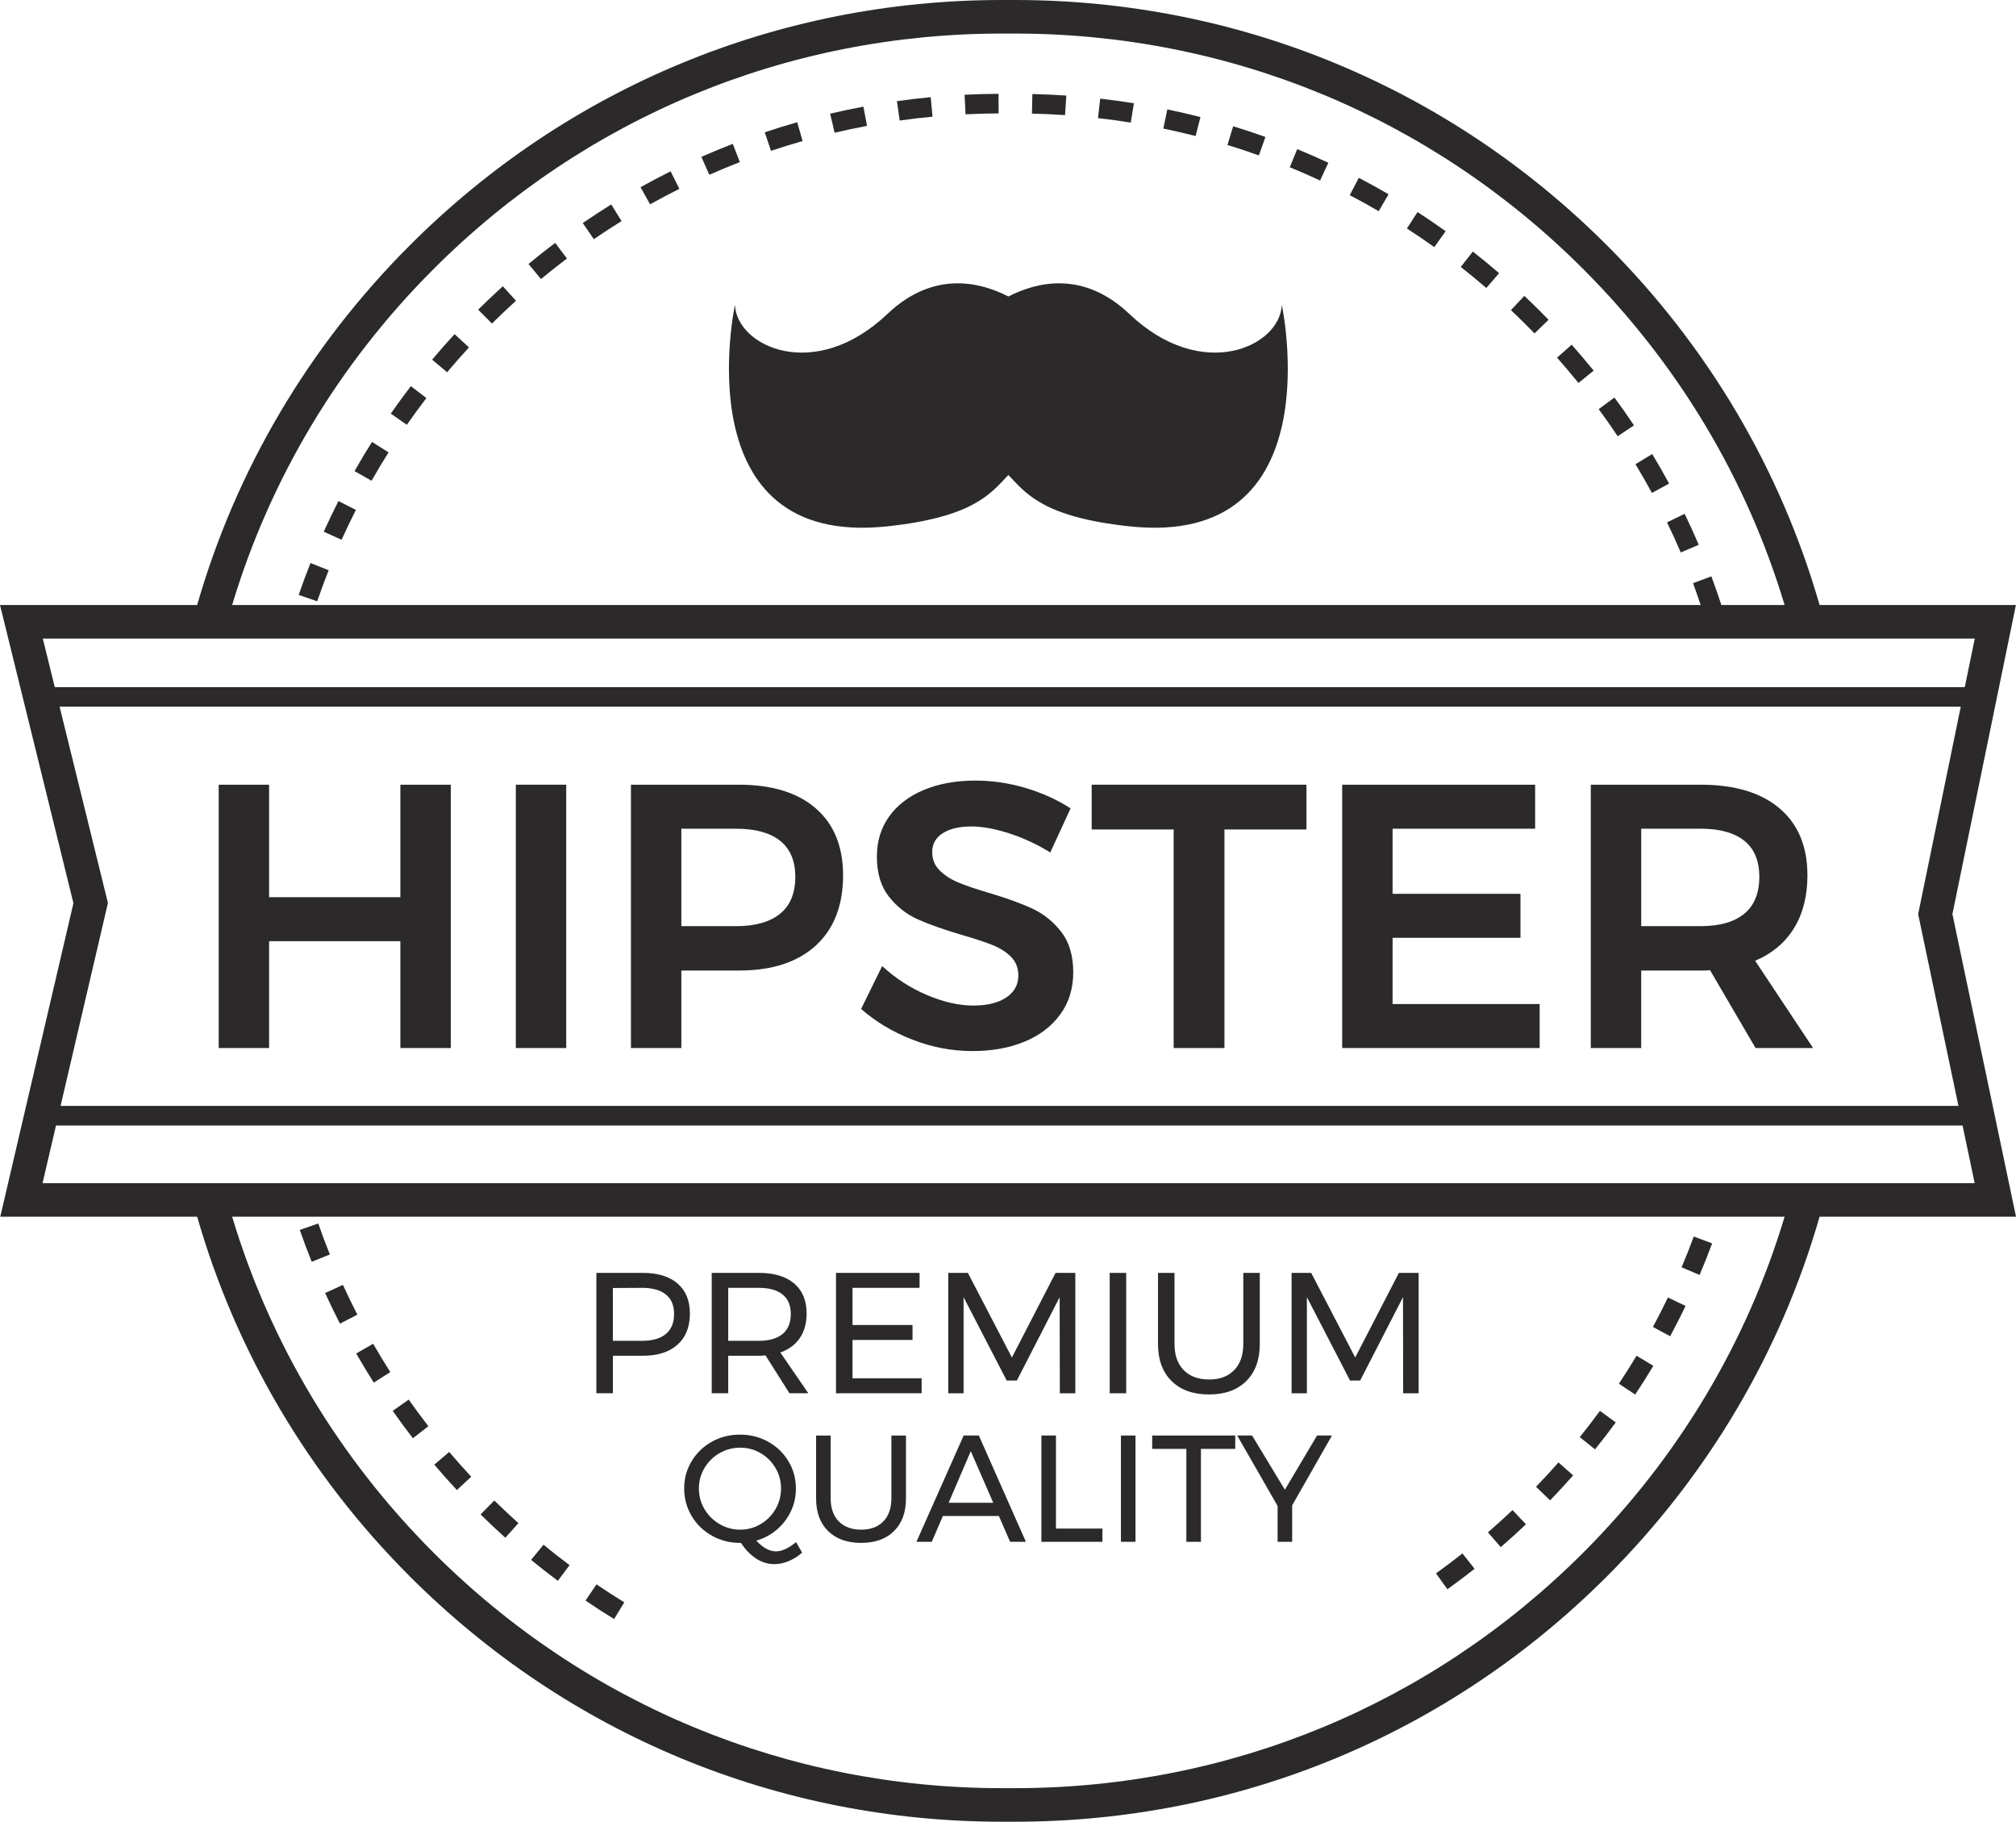 <?xml version="1.0" encoding="utf-8"?>
<!-- Generator: Adobe Illustrator 17.0.0, SVG Export Plug-In . SVG Version: 6.00 Build 0)  -->
<!DOCTYPE svg PUBLIC "-//W3C//DTD SVG 1.1//EN" "http://www.w3.org/Graphics/SVG/1.1/DTD/svg11.dtd">
<svg version="1.1" id="Layer_1" xmlns="http://www.w3.org/2000/svg" xmlns:xlink="http://www.w3.org/1999/xlink" x="0px" y="0px"
	 width="206.901px" height="186.927px" viewBox="0 0 206.901 186.927" enable-background="new 0 0 206.901 186.927"
	 xml:space="preserve">
<g>
	<path fill="#2B292A" d="M22.445,80.518h5.172V92.06h13.472V80.518h5.173v27.021h-5.173V96.576H27.617v10.963h-5.172V80.518z"/>
	<path fill="#2B292A" d="M52.94,80.518h5.172v27.021H52.94V80.518z"/>
	<path fill="#2B292A" d="M83.725,82.95c1.866,1.621,2.799,3.912,2.799,6.871c0,3.088-0.933,5.489-2.799,7.2
		c-1.866,1.711-4.497,2.566-7.894,2.566h-5.906v7.952h-5.172V80.518h11.079C79.228,80.518,81.859,81.329,83.725,82.95z
		 M80.058,93.759c1.042-0.849,1.563-2.11,1.563-3.783c0-1.646-0.521-2.882-1.563-3.706c-1.042-0.823-2.542-1.235-4.497-1.235h-5.636
		v9.998h5.636C77.516,95.032,79.016,94.608,80.058,93.759z"/>
	<path fill="#2B292A" d="M103.527,85.498c-1.454-0.463-2.735-0.695-3.841-0.695c-1.235,0-2.213,0.231-2.934,0.695
		c-0.721,0.463-1.081,1.106-1.081,1.93c0,0.747,0.251,1.371,0.753,1.873c0.501,0.501,1.132,0.914,1.891,1.235
		c0.759,0.322,1.795,0.675,3.107,1.062c1.827,0.54,3.326,1.081,4.498,1.621c1.171,0.541,2.168,1.338,2.991,2.394
		c0.823,1.056,1.235,2.445,1.235,4.169c0,1.647-0.443,3.082-1.332,4.304c-0.888,1.223-2.11,2.156-3.667,2.799
		c-1.558,0.644-3.339,0.965-5.346,0.965c-2.11,0-4.169-0.392-6.176-1.177s-3.758-1.834-5.25-3.146l2.162-4.4
		c1.364,1.261,2.896,2.252,4.594,2.973c1.699,0.721,3.281,1.08,4.748,1.08c1.441,0,2.573-0.276,3.397-0.83
		c0.823-0.553,1.235-1.306,1.235-2.258c0-0.772-0.251-1.409-0.753-1.911c-0.501-0.501-1.139-0.907-1.911-1.216
		s-1.828-0.656-3.166-1.042c-1.827-0.54-3.319-1.067-4.478-1.583c-1.158-0.515-2.149-1.293-2.973-2.335
		c-0.824-1.042-1.235-2.413-1.235-4.111c0-1.569,0.418-2.94,1.254-4.111c0.836-1.171,2.02-2.078,3.551-2.722
		c1.531-0.643,3.301-0.965,5.308-0.965c1.75,0,3.479,0.257,5.191,0.772c1.712,0.515,3.236,1.21,4.574,2.084l-2.084,4.517
		C106.403,86.617,104.981,85.961,103.527,85.498z"/>
	<path fill="#2B292A" d="M112.038,80.518h22.042v4.594h-8.415v22.428h-5.212V85.112h-8.415V80.518z"/>
	<path fill="#2B292A" d="M137.747,80.518h19.803v4.517h-14.63v6.678h13.125v4.516H142.92v6.794h15.094v4.517h-20.267V80.518z"/>
	<path fill="#2B292A" d="M180.171,107.539l-4.671-7.99c-0.206,0.025-0.528,0.038-0.965,0.038h-6.1v7.952h-5.173V80.518h11.272
		c3.499,0,6.201,0.811,8.106,2.432c1.904,1.621,2.856,3.912,2.856,6.871c0,2.11-0.457,3.912-1.37,5.405
		c-0.914,1.492-2.246,2.611-3.996,3.357l5.945,8.956H180.171z M168.436,95.032h6.1c1.955,0,3.448-0.425,4.478-1.274
		s1.544-2.11,1.544-3.783c0-1.646-0.515-2.882-1.544-3.706c-1.029-0.823-2.522-1.235-4.478-1.235h-6.1V95.032z"/>
</g>
<g>
	<path fill="#2B292A" d="M69.542,131.705c0.841,0.729,1.261,1.753,1.261,3.07c0,1.376-0.423,2.443-1.27,3.202
		c-0.847,0.759-2.035,1.138-3.564,1.138h-3.07v3.847h-1.694v-12.351h4.764C67.509,130.612,68.7,130.976,69.542,131.705z
		 M68.333,136.884c0.564-0.465,0.847-1.149,0.847-2.056c0-0.882-0.282-1.55-0.847-2.003c-0.565-0.452-1.376-0.679-2.435-0.679
		l-3,0.018v5.417h3C66.957,137.581,67.768,137.349,68.333,136.884z"/>
	<path fill="#2B292A" d="M81.019,142.962l-2.453-3.882c-0.282,0.024-0.511,0.035-0.688,0.035h-3.141v3.847h-1.694v-12.351h4.834
		c1.564,0,2.773,0.361,3.626,1.085c0.853,0.724,1.279,1.75,1.279,3.079c0,1-0.232,1.841-0.697,2.522
		c-0.465,0.683-1.132,1.177-2.002,1.482l2.876,4.182H81.019z M77.878,137.581c1.059,0,1.87-0.232,2.435-0.697
		c0.564-0.465,0.847-1.149,0.847-2.056c0-0.882-0.282-1.55-0.847-2.003c-0.565-0.452-1.376-0.679-2.435-0.679h-3.141v5.435H77.878z"
		/>
	<path fill="#2B292A" d="M85.8,130.612h8.575v1.535h-6.881v3.811h6.158v1.535h-6.158v3.935h7.093v1.535H85.8V130.612z"/>
	<path fill="#2B292A" d="M97.321,130.612h2.012l4.517,8.681l4.481-8.681h2.028v12.351h-1.588l-0.018-9.863l-4.393,8.558h-1.041
		l-4.429-8.558v9.863h-1.57V130.612z"/>
	<path fill="#2B292A" d="M113.889,130.612h1.693v12.351h-1.693V130.612z"/>
	<path fill="#2B292A" d="M121.484,140.589c0.629,0.642,1.496,0.962,2.603,0.962c1.094,0,1.952-0.32,2.575-0.962
		c0.624-0.641,0.936-1.532,0.936-2.673v-7.305h1.693v7.305c0,1.611-0.461,2.876-1.385,3.793c-0.924,0.918-2.196,1.376-3.819,1.376
		c-1.636,0-2.918-0.458-3.847-1.376c-0.93-0.917-1.394-2.182-1.394-3.793v-7.305h1.693v7.305
		C120.54,139.057,120.854,139.948,121.484,140.589z"/>
	<path fill="#2B292A" d="M132.556,130.612h2.011l4.518,8.681l4.481-8.681h2.028v12.351h-1.588l-0.018-9.863l-4.393,8.558h-1.041
		l-4.429-8.558v9.863h-1.57V130.612z"/>
</g>
<g>
	<path fill="#2B292A" d="M82.321,159.312c-0.416,0.374-0.873,0.664-1.371,0.872s-0.992,0.312-1.48,0.312
		c-0.655,0-1.272-0.187-1.854-0.561c-0.582-0.374-1.106-0.914-1.573-1.62h-0.094c-1.049,0-2.013-0.247-2.89-0.74
		c-0.878-0.493-1.571-1.169-2.08-2.025c-0.509-0.857-0.763-1.795-0.763-2.813s0.254-1.95,0.763-2.797s1.2-1.514,2.072-2.002
		s1.838-0.732,2.898-0.732c1.049,0,2.012,0.244,2.89,0.732s1.571,1.155,2.08,2.002s0.764,1.779,0.764,2.797
		c0,0.841-0.174,1.626-0.522,2.353c-0.348,0.728-0.829,1.351-1.441,1.87s-1.314,0.894-2.104,1.121
		c0.686,0.737,1.361,1.106,2.026,1.106c0.602,0,1.288-0.316,2.057-0.95L82.321,159.312z M72.303,154.856
		c0.384,0.644,0.901,1.155,1.55,1.534c0.649,0.38,1.353,0.569,2.111,0.569s1.457-0.189,2.096-0.569
		c0.639-0.379,1.147-0.891,1.527-1.534c0.379-0.645,0.569-1.351,0.569-2.119s-0.19-1.473-0.569-2.111
		c-0.379-0.639-0.888-1.146-1.527-1.52c-0.639-0.373-1.337-0.561-2.096-0.561s-1.462,0.188-2.111,0.561
		c-0.649,0.374-1.166,0.881-1.55,1.52s-0.576,1.343-0.576,2.111S71.918,154.211,72.303,154.856z"/>
	<path fill="#2B292A" d="M86.084,156.11c0.555,0.566,1.322,0.85,2.298,0.85c0.966,0,1.724-0.283,2.275-0.85
		c0.55-0.566,0.826-1.353,0.826-2.36v-6.45h1.496v6.45c0,1.423-0.408,2.54-1.223,3.35c-0.816,0.811-1.94,1.216-3.374,1.216
		c-1.444,0-2.576-0.405-3.396-1.216c-0.821-0.81-1.231-1.927-1.231-3.35v-6.45h1.496v6.45
		C85.25,154.757,85.528,155.543,86.084,156.11z"/>
	<path fill="#2B292A" d="M103.667,158.205l-1.153-2.648h-5.749l-1.137,2.648h-1.574l4.846-10.906h1.558l4.83,10.906H103.667z
		 M97.356,154.201h4.581l-2.306-5.298L97.356,154.201z"/>
	<path fill="#2B292A" d="M106.876,147.299h1.496v9.551h4.768v1.355h-6.264V147.299z"/>
	<path fill="#2B292A" d="M115.04,147.299h1.496v10.906h-1.496V147.299z"/>
	<path fill="#2B292A" d="M118.25,147.299h8.522v1.371h-3.521v9.535h-1.496v-9.535h-3.505V147.299z"/>
	<path fill="#2B292A" d="M136.697,147.299l-4.083,7.167v3.739h-1.495v-3.677l-4.145-7.229h1.526l3.366,5.563l3.303-5.563H136.697z"
		/>
</g>
<g>
	<defs>
		<rect id="SVGID_1_" width="206.901" height="186.927"/>
	</defs>
	<clipPath id="SVGID_2_">
		<use xlink:href="#SVGID_1_"  overflow="visible"/>
	</clipPath>
	<g clip-path="url(#SVGID_2_)">
		<path fill="#2B292A" d="M173.833,126.883c-0.393,1.059-0.814,2.12-1.255,3.156l1.849,0.785c0.452-1.064,0.885-2.155,1.289-3.242
			L173.833,126.883z"/>
	</g>
	<g clip-path="url(#SVGID_2_)">
		<path fill="#2B292A" d="M152.708,157.233l1.314,1.519c0.874-0.756,1.744-1.544,2.586-2.343l-1.381-1.458
			C154.404,155.729,153.557,156.497,152.708,157.233"/>
	</g>
	<g clip-path="url(#SVGID_2_)">
		<path fill="#2B292A" d="M162.133,147.462l1.565,1.26c0.728-0.905,1.442-1.835,2.124-2.767l-1.62-1.186
			C163.537,145.675,162.842,146.581,162.133,147.462"/>
	</g>
	<g clip-path="url(#SVGID_2_)">
		<path fill="#2B292A" d="M147.376,161.444l1.172,1.631c0.94-0.675,1.878-1.382,2.787-2.1l-1.245-1.576
			C149.204,160.098,148.291,160.786,147.376,161.444"/>
	</g>
	<g clip-path="url(#SVGID_2_)">
		<path fill="#2B292A" d="M157.641,152.557l1.446,1.395c0.807-0.836,1.602-1.699,2.365-2.563l-1.507-1.328
			C159.203,150.902,158.427,151.743,157.641,152.557"/>
	</g>
	<g clip-path="url(#SVGID_2_)">
		<path fill="#2B292A" d="M166.145,141.984l1.674,1.111c0.64-0.965,1.267-1.958,1.862-2.95l-1.722-1.033
			C167.379,140.078,166.769,141.044,166.145,141.984"/>
	</g>
	<g clip-path="url(#SVGID_2_)">
		<path fill="#2B292A" d="M54.505,160.059c0.897,0.736,1.821,1.46,2.745,2.151l1.203-1.608c-0.9-0.673-1.8-1.378-2.674-2.096
			L54.505,160.059z"/>
	</g>
	<g clip-path="url(#SVGID_2_)">
		<path fill="#2B292A" d="M169.638,136.16l1.769,0.953c0.549-1.02,1.083-2.067,1.583-3.109l-1.811-0.869
			C170.693,134.148,170.173,135.167,169.638,136.16"/>
	</g>
	<g clip-path="url(#SVGID_2_)">
		<path fill="#2B292A" d="M172.495,56.69l1.847-0.791c-0.456-1.064-0.944-2.133-1.448-3.175l-1.807,0.875
			C171.578,54.614,172.052,55.653,172.495,56.69"/>
	</g>
	<g clip-path="url(#SVGID_2_)">
		<path fill="#2B292A" d="M60.091,164.235c0.96,0.651,1.945,1.288,2.931,1.893l1.05-1.712c-0.959-0.589-1.918-1.209-2.853-1.843
			L60.091,164.235z"/>
	</g>
	<g clip-path="url(#SVGID_2_)">
		<path fill="#2B292A" d="M171.301,49.619c-0.551-1.017-1.135-2.035-1.734-3.028l-1.72,1.038c0.584,0.967,1.151,1.958,1.688,2.948
			L171.301,49.619z"/>
	</g>
	<g clip-path="url(#SVGID_2_)">
		<path fill="#2B292A" d="M116.37,10.596c-1.142-0.183-2.305-0.342-3.457-0.473l-0.227,1.996c1.122,0.127,2.255,0.282,3.367,0.46
			L116.37,10.596z"/>
	</g>
	<g clip-path="url(#SVGID_2_)">
		<path fill="#2B292A" d="M32.553,61.698c0.366-1.064,0.763-2.136,1.179-3.185l-1.867-0.741c-0.428,1.079-0.835,2.179-1.211,3.273
			L32.553,61.698z"/>
	</g>
	<g clip-path="url(#SVGID_2_)">
		<path fill="#2B292A" d="M95.705,11.971l-0.188-2c-1.153,0.109-2.319,0.246-3.465,0.407l0.28,1.989
			C93.448,12.211,94.583,12.077,95.705,11.971"/>
	</g>
	<g clip-path="url(#SVGID_2_)">
		<path fill="#2B292A" d="M82.369,14.473l-0.55-1.932c-1.111,0.317-2.232,0.664-3.332,1.033l0.639,1.904
			C80.195,15.119,81.287,14.781,82.369,14.473"/>
	</g>
	<g clip-path="url(#SVGID_2_)">
		<path fill="#2B292A" d="M39.878,46.418l-1.699-1.071c-0.618,0.98-1.222,1.987-1.792,2.993l1.746,0.992
			C38.689,48.353,39.276,47.373,39.878,46.418"/>
	</g>
	<g clip-path="url(#SVGID_2_)">
		<path fill="#2B292A" d="M36.525,52.323l-1.79-0.91c-0.525,1.032-1.033,2.091-1.509,3.146l1.831,0.826
			C35.52,54.358,36.014,53.328,36.525,52.323"/>
	</g>
	<g clip-path="url(#SVGID_2_)">
		<path fill="#2B292A" d="M49.322,155.396c0.825,0.812,1.68,1.616,2.539,2.39l1.344-1.494c-0.838-0.753-1.67-1.537-2.474-2.328
			L49.322,155.396z"/>
	</g>
	<g clip-path="url(#SVGID_2_)">
		<path fill="#2B292A" d="M123.202,12.012c-1.121-0.287-2.265-0.551-3.4-0.787l-0.408,1.967c1.106,0.229,2.219,0.487,3.309,0.766
			L123.202,12.012z"/>
	</g>
	<g clip-path="url(#SVGID_2_)">
		<path fill="#2B292A" d="M129.872,14.053c-1.089-0.389-2.203-0.758-3.313-1.097l-0.586,1.921c1.079,0.329,2.164,0.689,3.223,1.068
			L129.872,14.053z"/>
	</g>
	<g clip-path="url(#SVGID_2_)">
		<path fill="#2B292A" d="M43.759,40.846l-1.594-1.222c-0.705,0.919-1.397,1.866-2.058,2.816l1.647,1.148
			C42.399,42.663,43.072,41.741,43.759,40.846"/>
	</g>
	<g clip-path="url(#SVGID_2_)">
		<path fill="#2B292A" d="M102.488,11.637l-0.009-2.009c-1.157,0.006-2.33,0.037-3.485,0.093l0.098,2.007
			C100.218,11.674,101.36,11.643,102.488,11.637"/>
	</g>
	<g clip-path="url(#SVGID_2_)">
		<path fill="#2B292A" d="M109.439,9.807c-1.155-0.079-2.328-0.132-3.486-0.159l-0.046,2.009c1.128,0.025,2.27,0.077,3.395,0.154
			L109.439,9.807z"/>
	</g>
	<g clip-path="url(#SVGID_2_)">
		<path fill="#2B292A" d="M58.186,26.526l-1.21-1.603c-0.923,0.696-1.844,1.425-2.736,2.165l1.281,1.546
			C56.391,27.914,57.288,27.205,58.186,26.526"/>
	</g>
	<g clip-path="url(#SVGID_2_)">
		<path fill="#2B292A" d="M148.366,23.721c-0.944-0.674-1.915-1.333-2.885-1.961l-1.091,1.687c0.945,0.61,1.89,1.253,2.81,1.909
			L148.366,23.721z"/>
	</g>
	<g clip-path="url(#SVGID_2_)">
		<path fill="#2B292A" d="M153.852,28.028c-0.88-0.757-1.786-1.502-2.694-2.215l-1.241,1.58c0.884,0.694,1.767,1.42,2.624,2.157
			L153.852,28.028z"/>
	</g>
	<g clip-path="url(#SVGID_2_)">
		<path fill="#2B292A" d="M142.509,19.934c-0.998-0.583-2.025-1.151-3.054-1.688l-0.93,1.78c1,0.523,2,1.075,2.971,1.642
			L142.509,19.934z"/>
	</g>
	<g clip-path="url(#SVGID_2_)">
		<path fill="#2B292A" d="M163.557,38.03c-0.727-0.897-1.485-1.793-2.256-2.662l-1.502,1.333c0.75,0.846,1.489,1.719,2.196,2.593
			L163.557,38.03z"/>
	</g>
	<g clip-path="url(#SVGID_2_)">
		<path fill="#2B292A" d="M157.487,34.21l1.441-1.398c-0.271-0.28-0.545-0.559-0.821-0.834c-0.548-0.548-1.107-1.091-1.665-1.617
			l-1.377,1.462c0.543,0.512,1.089,1.042,1.622,1.575C156.956,33.667,157.222,33.938,157.487,34.21"/>
	</g>
	<g clip-path="url(#SVGID_2_)">
		<path fill="#2B292A" d="M136.328,16.701c-1.049-0.488-2.124-0.959-3.197-1.399l-0.762,1.858c1.044,0.429,2.091,0.887,3.111,1.362
			L136.328,16.701z"/>
	</g>
	<g clip-path="url(#SVGID_2_)">
		<path fill="#2B292A" d="M63.79,22.686l-1.059-1.707c-0.985,0.611-1.968,1.252-2.922,1.906l1.135,1.656
			C61.872,23.905,62.829,23.281,63.79,22.686"/>
	</g>
	<g clip-path="url(#SVGID_2_)">
		<path fill="#2B292A" d="M75.931,16.633l-0.726-1.873c-1.079,0.418-2.164,0.868-3.223,1.336l0.812,1.838
			C73.826,17.478,74.881,17.04,75.931,16.633"/>
	</g>
	<g clip-path="url(#SVGID_2_)">
		<path fill="#2B292A" d="M167.696,43.647c-0.644-0.962-1.318-1.922-2.006-2.855l-1.617,1.191c0.67,0.908,1.327,1.844,1.952,2.78
			L167.696,43.647z"/>
	</g>
	<g clip-path="url(#SVGID_2_)">
		<path fill="#2B292A" d="M52.955,30.86l-1.351-1.487c-0.857,0.778-1.708,1.586-2.53,2.402l1.415,1.425
			C51.29,32.405,52.12,31.618,52.955,30.86"/>
	</g>
	<g clip-path="url(#SVGID_2_)">
		<path fill="#2B292A" d="M69.721,19.378l-0.896-1.798c-1.038,0.517-2.076,1.065-3.086,1.629l0.978,1.754
			C67.701,20.414,68.711,19.881,69.721,19.378"/>
	</g>
	<g clip-path="url(#SVGID_2_)">
		<path fill="#2B292A" d="M48.131,35.648l-1.478-1.361c-0.786,0.853-1.56,1.734-2.304,2.617l1.537,1.293
			C46.61,37.336,47.365,36.479,48.131,35.648"/>
	</g>
	<g clip-path="url(#SVGID_2_)">
		<path fill="#2B292A" d="M88.979,12.917l-0.369-1.974c-1.138,0.213-2.286,0.455-3.413,0.721l0.46,1.955
			C86.754,13.36,87.872,13.125,88.979,12.917"/>
	</g>
	<g clip-path="url(#SVGID_2_)">
		<path fill="#2B292A" d="M44.572,150.286c0.748,0.881,1.528,1.759,2.317,2.608l1.472-1.368c-0.769-0.827-1.529-1.682-2.258-2.54
			L44.572,150.286z"/>
	</g>
	<g clip-path="url(#SVGID_2_)">
		<path fill="#2B292A" d="M35.194,131.843l-1.827,0.834c0.481,1.053,0.993,2.109,1.523,3.14l1.786-0.918
			C36.161,133.896,35.662,132.867,35.194,131.843"/>
	</g>
	<g clip-path="url(#SVGID_2_)">
		<path fill="#2B292A" d="M36.556,138.883c0.576,1.005,1.185,2.009,1.806,2.985l1.694-1.079c-0.605-0.95-1.197-1.928-1.759-2.906
			L36.556,138.883z"/>
	</g>
	<g clip-path="url(#SVGID_2_)">
		<path fill="#2B292A" d="M32.662,125.542l-1.896,0.661c0.38,1.093,0.793,2.192,1.225,3.268l1.864-0.749
			C33.434,127.675,33.033,126.604,32.662,125.542"/>
	</g>
	<g clip-path="url(#SVGID_2_)">
		<path fill="#2B292A" d="M40.303,144.768c0.668,0.949,1.364,1.894,2.071,2.808l1.589-1.23c-0.688-0.89-1.367-1.809-2.017-2.733
			L40.303,144.768z"/>
	</g>
	<g clip-path="url(#SVGID_2_)">
		<path fill="#2B292A" d="M20.235,124.845c3.968,13.812,11.386,26.47,21.828,36.912c16.23,16.232,37.811,25.17,60.765,25.17h1.323
			c22.953,0,44.533-8.938,60.765-25.17c10.442-10.442,17.86-23.1,21.827-36.912h20.159l-6.526-31.053l6.516-31.711h-20.149
			c-3.967-13.811-11.385-26.469-21.827-36.911C148.684,8.939,127.104,0,104.151,0h-1.323C79.874,0,58.293,8.939,42.063,25.17
			c-10.442,10.442-17.86,23.1-21.828,36.911H0.001l7.535,30.596l-7.508,32.168H20.235z M11.077,92.655L6.116,72.514h11.818h1.749
			h1.753h6.274h2.038h155.794h1.752h1.75h12.189L196.859,93.8l4.136,19.678h-11.807h-1.747h-1.738H29.585h-2.039h-6.271h-1.737
			h-1.747H6.216L11.077,92.655z M102.828,3.443h1.323c22.034,0,42.749,8.581,58.33,24.161c9.782,9.783,16.801,21.591,20.673,34.477
			h-6.49c-0.323-0.984-0.662-1.973-1.025-2.943l-1.881,0.704c0.277,0.738,0.527,1.49,0.78,2.239H23.824
			c3.872-12.886,10.89-24.694,20.674-34.477C60.078,12.024,80.793,3.443,102.828,3.443 M22.873,65.525h6.413h2.079h152.74h1.763
			h1.787h15.014l-1.023,4.981h-12.939h-1.759h-1.754H21.784H20.03h-1.759H5.622l-1.228-4.981h14.929h1.787H22.873z M104.151,183.484
			h-1.323c-22.035,0-42.75-8.581-58.33-24.161c-9.784-9.783-16.802-21.591-20.674-34.478h159.33
			c-3.872,12.887-10.891,24.695-20.673,34.478C146.9,174.903,126.185,183.484,104.151,183.484 M184.105,121.402h-6.404h-2.093H31.37
			h-2.082h-6.415H21.11h-1.787H4.367l1.381-5.915h12.358h1.755h1.762H27.9h2.039h147.085h2.046h6.286h1.761h1.755h12.545
			l1.243,5.915h-15.005h-1.787H184.105z"/>
	</g>
	<g clip-path="url(#SVGID_2_)">
		<path fill="#2B292A" d="M91.07,54.008c8.88-0.954,10.628-3.395,12.419-5.272c1.792,1.877,3.539,4.318,12.419,5.272
			c21.018,2.257,15.643-22.721,15.643-22.721c-0.186,4.284-8.194,8.008-15.643,0.931c-4.734-4.497-9.542-3.279-12.419-1.793
			c-2.877-1.486-7.685-2.704-12.419,1.793c-7.449,7.077-15.457,3.353-15.644-0.931C75.426,31.287,70.051,56.265,91.07,54.008"/>
	</g>
</g>
</svg>
